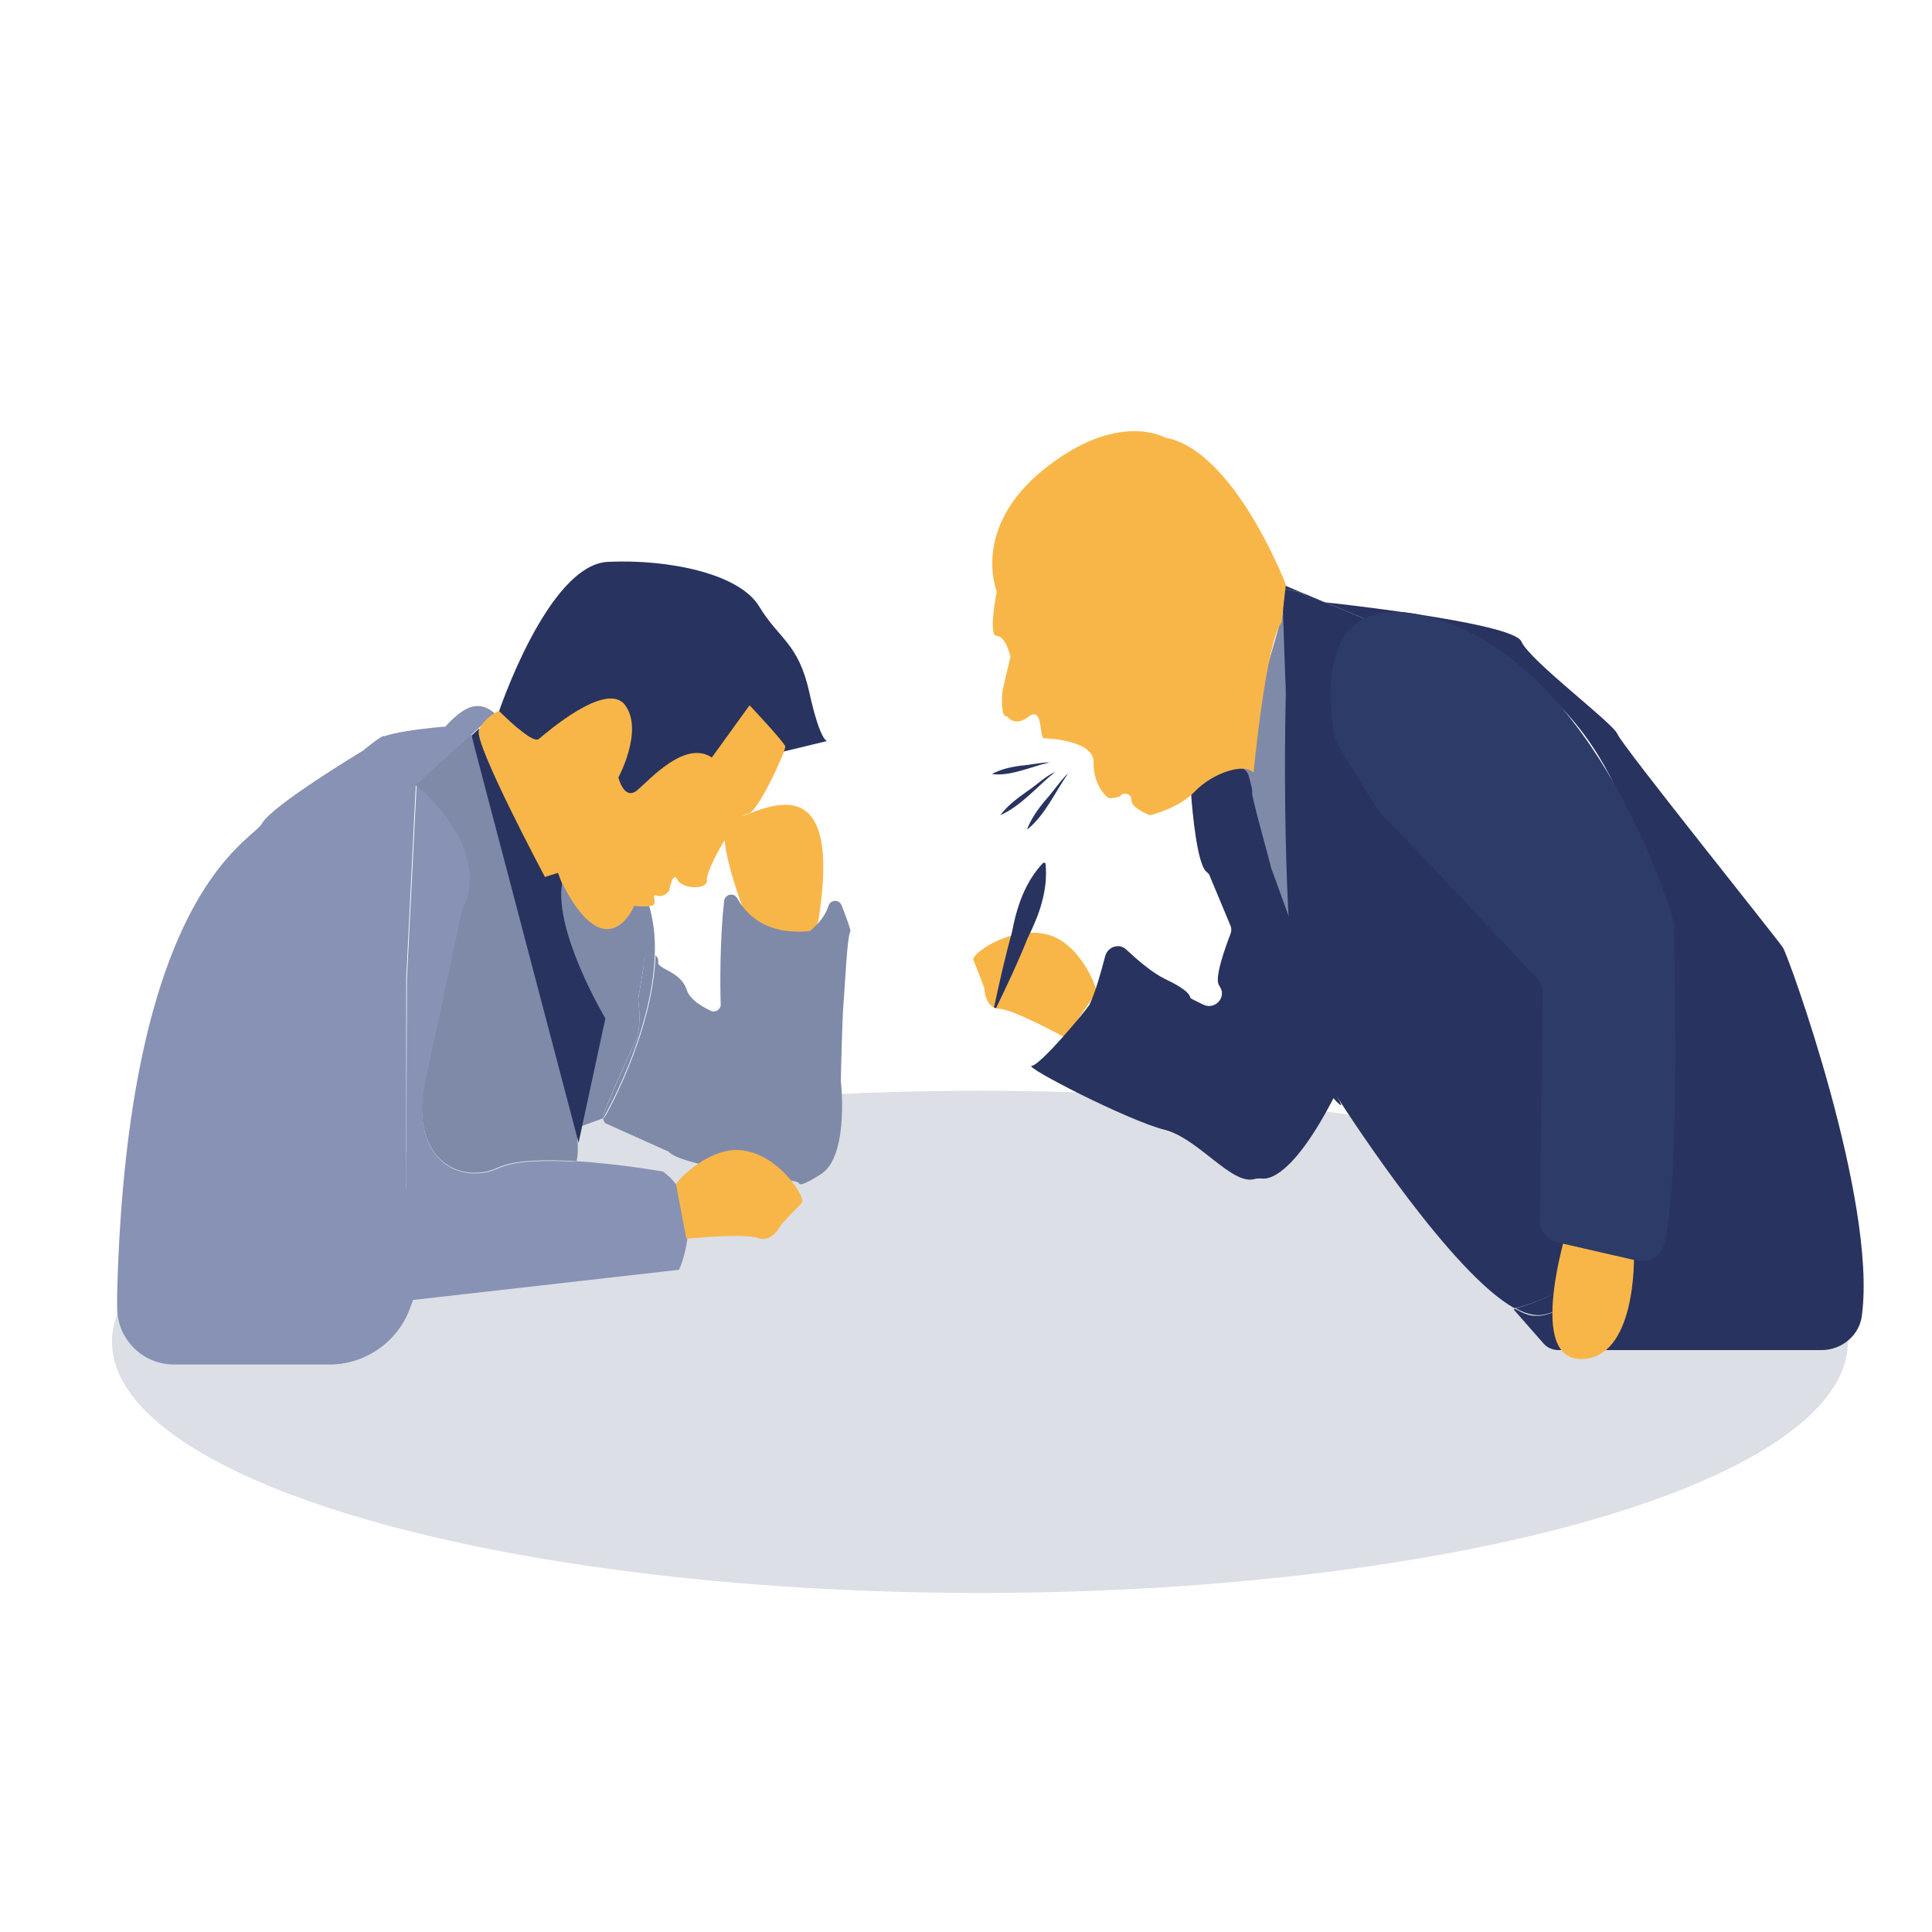 <?xml version="1.0" encoding="UTF-8"?> <svg xmlns="http://www.w3.org/2000/svg" viewBox="1855.71 2339.71 290.58 290.58" width="290.58" height="290.58"><ellipse alignment-baseline="baseline" baseline-shift="baseline" clip-rule="evenodd" color="rgb(51, 51, 51)" fill="rgb(220, 223, 229)" font-size-adjust="none" image-rendering="optimizequality" text-rendering="geometricprecision" class="fil0" cx="2003.09" cy="2541.53" rx="130.54" ry="37.77" id="tSvg11da6630c94" title="Ellipse 6" fill-opacity="1" stroke="none" stroke-opacity="1" style="transform: rotate(0deg);"></ellipse><path fill="rgb(249, 182, 72)" stroke="none" fill-opacity="1" stroke-width="1" stroke-opacity="1" alignment-baseline="baseline" baseline-shift="baseline" clip-rule="evenodd" color="rgb(51, 51, 51)" font-size-adjust="none" image-rendering="optimizequality" text-rendering="geometricprecision" class="fil1" id="tSvg11f0452ca16" title="Path 131" d="M 1967.52 2476.47 C 1967.52 2476.47 1962.46 2463.35 1965.76 2462.94 C 1969.07 2462.53 1982.9 2452.71 1978.77 2478.33 C 1978.22 2479.57 1977.67 2480.81 1977.12 2482.05 C 1974.333 2481.637 1971.547 2481.223 1968.76 2480.81C 1968.347 2479.363 1967.933 2477.917 1967.52 2476.47Z"></path><path fill="rgb(127, 138, 169)" stroke="none" fill-opacity="1" stroke-width="1" stroke-opacity="1" alignment-baseline="baseline" baseline-shift="baseline" clip-rule="evenodd" color="rgb(51, 51, 51)" font-size-adjust="none" image-rendering="optimizequality" text-rendering="geometricprecision" class="fil2" id="tSvg68cb76b549" title="Path 132" d="M 1925.17 2476.26 C 1925.17 2476.26 1922.49 2489.27 1919.7 2501.67 C 1917.01 2514.06 1924.86 2517.98 1930.65 2515.3 C 1933.12 2514.16 1937.77 2514.06 1942.42 2514.37 C 1942.42 2514.37 1942.42 2514.37 1942.42 2514.37 C 1944.69 2506.11 1926.52 2450.13 1926.52 2450.13 C 1923.73 2452.677 1920.94 2455.223 1918.15 2457.77C 1930.34 2468.41 1925.17 2476.26 1925.17 2476.26Z"></path><path fill="rgb(127, 138, 169)" stroke="none" fill-opacity="1" stroke-width="1" stroke-opacity="1" alignment-baseline="baseline" baseline-shift="baseline" clip-rule="evenodd" color="rgb(51, 51, 51)" font-size-adjust="none" image-rendering="optimizequality" text-rendering="geometricprecision" class="fil2" id="tSvg16a1f15ccf5" title="Path 133" d="M 1982.28 2475.85 C 1981.87 2474.92 1980.63 2475.02 1980.32 2475.95 C 1979.7 2477.91 1978.26 2479.05 1977.74 2479.57 C 1977.64 2479.67 1977.43 2479.77 1977.22 2479.77 C 1971.03 2480.29 1968.03 2477.4 1966.59 2474.81 C 1966.07 2473.89 1964.73 2474.2 1964.62 2475.23 C 1964 2480.6 1964 2487.72 1964.11 2490.82 C 1964.11 2491.54 1963.28 2492.06 1962.66 2491.75 C 1961.32 2491.13 1959.46 2490.1 1958.94 2488.45 C 1958.02 2485.76 1954.5 2485.45 1954.71 2484.42 C 1954.71 2484.32 1954.71 2484.32 1954.71 2484.21 C 1954.71 2483.8 1954.5 2483.59 1954.3 2483.39 C 1953.88 2495.26 1946.65 2507.76 1946.65 2507.76 C 1946.583 2507.793 1946.517 2507.827 1946.45 2507.86 C 1946.45 2508.28 1946.65 2508.69 1947.07 2508.79 C 1950.063 2510.133 1953.057 2511.477 1956.05 2512.82 C 1956.16 2512.82 1956.26 2512.92 1956.36 2513.03 C 1959.25 2515.51 1975.78 2516.95 1975.88 2517.67 C 1975.99 2518.4 1978.98 2516.43 1978.98 2516.43 C 1983.32 2514.06 1982.29 2503.21 1982.18 2502.39 C 1982.18 2502.39 1982.18 2502.29 1982.18 2502.29 C 1982.18 2501.56 1982.39 2492.58 1982.59 2490.41 C 1982.8 2488.14 1983.11 2480.39 1983.63 2479.77C 1983.63 2479.46 1983.01 2477.71 1982.28 2475.85Z"></path><path fill="rgb(135, 146, 180)" stroke="none" fill-opacity="1" stroke-width="1" stroke-opacity="1" alignment-baseline="baseline" baseline-shift="baseline" clip-rule="evenodd" color="rgb(51, 51, 51)" font-size-adjust="none" image-rendering="optimizequality" text-rendering="geometricprecision" class="fil3" id="tSvga8c608a40e" title="Path 134" d="M 1955.43 2515.92 C 1955.43 2515.92 1949.03 2514.78 1942.52 2514.37 C 1933.95 2515.713 1925.38 2517.057 1916.81 2518.4 C 1916.81 2507.9 1916.81 2497.4 1916.81 2486.9 C 1917.29 2477.19 1917.77 2467.48 1918.25 2457.77 C 1922.21 2454.19 1926.17 2450.61 1930.13 2447.03 C 1930.13 2447.03 1928.68 2445.48 1926.72 2446 C 1924.76 2446.52 1922.69 2449 1922.69 2449 C 1922.07 2449 1910.82 2450.03 1912.78 2451.47 C 1913.81 2452.3 1918.15 2451.47 1918.15 2451.47 C 1918.15 2451.47 1913.92 2450.23 1913.3 2450.44 C 1912.68 2450.65 1910.3 2452.61 1910.3 2452.61 C 1910.3 2452.61 1896.57 2460.87 1895.12 2463.56 C 1893.67 2466.24 1874.88 2473.68 1873.33 2534.3 C 1873.33 2534.99 1873.33 2535.68 1873.33 2536.37 C 1873.33 2541.12 1877.15 2544.94 1881.9 2544.94 C 1889.68 2544.94 1897.46 2544.94 1905.24 2544.94 C 1910.51 2544.94 1915.26 2541.74 1917.22 2536.88 C 1917.427 2536.33 1917.633 2535.78 1917.84 2535.23 C 1931.163 2533.717 1944.487 2532.203 1957.81 2530.69C 1957.91 2530.79 1962.15 2520.77 1955.43 2515.92Z"></path><path fill="rgb(135, 146, 180)" stroke="none" fill-opacity="1" stroke-width="1" stroke-opacity="1" alignment-baseline="baseline" baseline-shift="baseline" clip-rule="evenodd" color="rgb(51, 51, 51)" font-size-adjust="none" image-rendering="optimizequality" text-rendering="geometricprecision" class="fil3" id="tSvg6c62c65a2a" title="Path 135" d="M 1916.81 2518.5 C 1925.38 2517.157 1933.95 2515.813 1942.52 2514.47 C 1937.88 2514.16 1933.12 2514.27 1930.75 2515.4 C 1924.86 2518.09 1917.01 2514.16 1919.8 2501.77 C 1922.49 2489.38 1925.28 2476.36 1925.28 2476.36 C 1925.28 2476.36 1930.44 2468.51 1918.36 2457.88 C 1917.877 2467.587 1917.393 2477.293 1916.91 2487 C 1916.877 2497.5 1916.843 2508 1916.81 2518.5C 1916.81 2518.5 1916.81 2518.5 1916.81 2518.5Z"></path><path fill="rgb(127, 138, 169)" stroke="none" fill-opacity="1" stroke-width="1" stroke-opacity="1" alignment-baseline="baseline" baseline-shift="baseline" clip-rule="evenodd" color="rgb(51, 51, 51)" font-size-adjust="none" image-rendering="optimizequality" text-rendering="geometricprecision" class="fil2" id="tSvg11a00280f59" title="Path 136" d="M 1951.2 2496.5 C 1952.23 2494.54 1951.82 2490.93 1951.71 2490.2 C 1951.71 2490.1 1951.71 2490 1951.71 2489.89 C 1951.987 2488.24 1952.263 2486.59 1952.54 2484.94 C 1952.54 2484.83 1952.54 2484.83 1952.54 2484.73 C 1952.54 2484.593 1952.54 2484.457 1952.54 2484.32 C 1952.54 2483.39 1953.57 2483.08 1954.19 2483.39 C 1954.3 2480.6 1953.99 2477.91 1953.16 2475.33 C 1948.823 2474.23 1944.487 2473.13 1940.15 2472.03 C 1940.15 2472.03 1938.39 2484.01 1946.24 2493.2 C 1945.653 2495.333 1945.067 2497.467 1944.48 2499.6 C 1943.93 2502.803 1943.38 2506.007 1942.83 2509.21 C 1943.967 2508.797 1945.103 2508.383 1946.24 2507.97 C 1946.24 2507.86 1946.24 2507.76 1946.34 2507.55C 1947.38 2504.97 1950.27 2498.26 1951.2 2496.5Z"></path><path fill="rgb(127, 138, 169)" stroke="none" fill-opacity="1" stroke-width="1" stroke-opacity="1" alignment-baseline="baseline" baseline-shift="baseline" clip-rule="evenodd" color="rgb(51, 51, 51)" font-size-adjust="none" image-rendering="optimizequality" text-rendering="geometricprecision" class="fil2" id="tSvg12102cf9b7a" title="Path 137" d="M 1954.19 2483.39 C 1953.57 2482.97 1952.54 2483.28 1952.54 2484.32 C 1952.54 2484.457 1952.54 2484.593 1952.54 2484.73 C 1952.54 2484.83 1952.54 2484.83 1952.54 2484.94 C 1952.263 2486.59 1951.987 2488.24 1951.71 2489.89 C 1951.71 2490 1951.71 2490.1 1951.71 2490.2 C 1951.82 2491.03 1952.23 2494.54 1951.2 2496.5 C 1950.27 2498.26 1947.38 2505.08 1946.34 2507.55 C 1946.24 2507.66 1946.24 2507.76 1946.24 2507.97 C 1946.31 2507.933 1946.38 2507.897 1946.45 2507.86C 1946.55 2507.76 1953.78 2495.26 1954.19 2483.39Z"></path><path fill="rgb(40, 51, 95)" stroke="none" fill-opacity="1" stroke-width="1" stroke-opacity="1" alignment-baseline="baseline" baseline-shift="baseline" clip-rule="evenodd" color="rgb(51, 51, 51)" font-size-adjust="none" image-rendering="optimizequality" text-rendering="geometricprecision" class="fil4" id="tSvg2974926909" title="Path 138" d="M 1942.73 2511.58 C 1944.073 2505.35 1945.417 2499.12 1946.76 2492.89 C 1946.76 2492.89 1939.01 2479.87 1940.25 2472.54 C 1940.043 2471.957 1939.837 2471.373 1939.63 2470.79 C 1938.977 2470.997 1938.323 2471.203 1937.67 2471.41 C 1937.67 2471.41 1930.13 2453.54 1927.75 2449.31 C 1927.373 2449.653 1926.997 2449.997 1926.62 2450.34C 1931.99 2470.753 1937.36 2491.167 1942.73 2511.58Z"></path><path fill="rgb(40, 51, 95)" stroke="none" fill-opacity="1" stroke-width="1" stroke-opacity="1" alignment-baseline="baseline" baseline-shift="baseline" clip-rule="evenodd" color="rgb(51, 51, 51)" font-size-adjust="none" image-rendering="optimizequality" text-rendering="geometricprecision" class="fil4" id="tSvg1749c642ed2" title="Path 139" d="M 1930.65 2447.03 C 1930.65 2447.03 1938.08 2424.62 1947.17 2424.21 C 1956.26 2423.8 1966.9 2425.97 1969.89 2430.92 C 1972.89 2435.88 1975.78 2436.4 1977.43 2443.83 C 1979.08 2451.27 1980.11 2451.16 1980.11 2451.16 C 1977.977 2451.677 1975.843 2452.193 1973.71 2452.71 C 1965.76 2455.74 1957.81 2458.77 1949.86 2461.8C 1943.457 2456.877 1937.053 2451.953 1930.65 2447.03Z"></path><path fill="rgb(249, 182, 72)" stroke="none" fill-opacity="1" stroke-width="1" stroke-opacity="1" alignment-baseline="baseline" baseline-shift="baseline" clip-rule="evenodd" color="rgb(51, 51, 51)" font-size-adjust="none" image-rendering="optimizequality" text-rendering="geometricprecision" class="fil1" id="tSvg3b3b160884" title="Path 140" d="M 1930.75 2446.62 C 1930.75 2446.62 1935.71 2451.68 1936.74 2450.86 C 1937.77 2450.03 1946.96 2441.97 1949.75 2445.79 C 1952.54 2449.62 1948.72 2456.64 1948.72 2456.64 C 1948.72 2456.64 1949.55 2460.15 1951.51 2458.6 C 1953.47 2456.95 1958.74 2450.96 1962.77 2453.64 C 1964.663 2451.023 1966.557 2448.407 1968.45 2445.79 C 1968.45 2445.79 1973.71 2451.37 1973.82 2451.99 C 1973.92 2452.61 1969.58 2462.22 1968.14 2462.11 C 1966.69 2462.01 1961.84 2470.48 1962.04 2472.03 C 1962.25 2473.58 1958.33 2473.47 1957.6 2472.03 C 1956.88 2470.58 1956.36 2473.68 1956.36 2473.68 C 1956.36 2473.68 1955.54 2474.81 1954.5 2474.4 C 1953.47 2473.99 1954.81 2475.74 1953.68 2475.95 C 1952.54 2476.16 1951.1 2475.95 1951.1 2475.95 C 1951.1 2475.95 1946.96 2485.87 1940.15 2472.34 C 1939.977 2471.89 1939.803 2471.44 1939.63 2470.99 C 1938.977 2471.197 1938.323 2471.403 1937.67 2471.61 C 1937.67 2471.61 1926.83 2451.27 1927.75 2449.51C 1928.58 2447.55 1930.75 2446.62 1930.75 2446.62Z"></path><path fill="rgb(249, 182, 72)" stroke="none" fill-opacity="1" stroke-width="1" stroke-opacity="1" alignment-baseline="baseline" baseline-shift="baseline" clip-rule="evenodd" color="rgb(51, 51, 51)" font-size-adjust="none" image-rendering="optimizequality" text-rendering="geometricprecision" class="fil1" id="tSvg138ae0f19cb" title="Path 141" d="M 1957.4 2517.88 C 1957.19 2517.57 1962.66 2511.68 1967.93 2512.82 C 1973.2 2513.85 1977.02 2519.95 1976.29 2520.67 C 1975.78 2521.19 1974.33 2522.63 1973.61 2523.46 C 1973.3 2523.77 1973.09 2524.08 1972.89 2524.39 C 1972.47 2525.11 1971.34 2526.45 1969.79 2525.94 C 1967.72 2525.11 1958.94 2526.04 1958.94 2526.04C 1958.427 2523.32 1957.913 2520.6 1957.4 2517.88Z "></path><path fill="rgb(127, 138, 169)" stroke="none" fill-opacity="1" stroke-width="1" stroke-opacity="1" alignment-baseline="baseline" baseline-shift="baseline" clip-rule="evenodd" color="rgb(51, 51, 51)" font-size-adjust="none" image-rendering="optimizequality" text-rendering="geometricprecision" class="fil2" id="tSvg161b13346b5" title="Path 142" d="M 2041.77 2455.4 C 2044.42 2463.25 2047.07 2471.1 2049.72 2478.95 C 2049.447 2462.977 2049.173 2447.003 2048.9 2431.03 C 2048.28 2433.197 2047.66 2435.363 2047.04 2437.53C 2045.283 2443.487 2043.527 2449.443 2041.77 2455.4Z"></path><path fill="rgb(249, 182, 72)" stroke="none" fill-opacity="1" stroke-width="1" stroke-opacity="1" alignment-baseline="baseline" baseline-shift="baseline" clip-rule="evenodd" color="rgb(51, 51, 51)" font-size-adjust="none" image-rendering="optimizequality" text-rendering="geometricprecision" class="fil1" id="tSvg105c1e7d9f1" title="Path 143" d="M 2020.6 2488.96 C 2020.91 2488.76 2018.22 2481.22 2012.85 2480.18 C 2007.59 2479.05 2001.7 2483.18 2002.11 2484.11 C 2002.53 2485.04 2003.76 2488.34 2003.76 2488.34 C 2003.76 2488.34 2003.76 2491.34 2006.04 2491.44 C 2008.21 2491.55 2015.95 2495.78 2015.95 2495.78C 2017.5 2493.507 2019.05 2491.233 2020.6 2488.96Z "></path><line alignment-baseline="baseline" baseline-shift="baseline" clip-rule="evenodd" color="rgb(51, 51, 51)" font-size-adjust="none" image-rendering="optimizequality" text-rendering="geometricprecision" class="fil5" x1="2005.32" y1="2491.24" x2="2012.75" y2="2469.34" id="tSvg6b765b6674" title="Line 17" fill="none" fill-opacity="1" stroke="none" stroke-opacity="1" stroke-width="1"></line><path fill="rgb(40, 51, 95)" stroke="none" fill-opacity="1" stroke-width="1" stroke-opacity="1" alignment-baseline="baseline" baseline-shift="baseline" clip-rule="evenodd" color="rgb(51, 51, 51)" font-size-adjust="none" image-rendering="optimizequality" text-rendering="geometricprecision" class="fil4" id="tSvg4ae0638a58" title="Path 144" d="M 2005.21 2491.24 C 2006.04 2487.41 2006.86 2483.7 2007.9 2479.98 C 2008.62 2476.16 2009.86 2472.34 2012.65 2469.44 C 2012.753 2469.477 2012.857 2469.513 2012.96 2469.55 C 2013.37 2473.58 2012.03 2477.29 2010.27 2480.81 C 2008.83 2484.42 2007.17 2487.93 2005.52 2491.34 C 2005.42 2491.34 2005.21 2491.24 2005.21 2491.24C 2005.21 2491.24 2005.21 2491.24 2005.21 2491.24Z"></path><path fill="rgb(40, 51, 95)" stroke="none" fill-opacity="1" stroke-width="1" stroke-opacity="1" alignment-baseline="baseline" baseline-shift="baseline" clip-rule="evenodd" color="rgb(51, 51, 51)" font-size-adjust="none" image-rendering="optimizequality" text-rendering="geometricprecision" class="fil4" id="tSvg1a7312abec" title="Path 145" d="M 2034.85 2459.01 C 2035.06 2462.11 2035.78 2469.55 2037.12 2470.79 C 2037.33 2470.99 2037.54 2471.1 2037.64 2471.41 C 2038.673 2473.887 2039.707 2476.363 2040.74 2478.84 C 2040.95 2479.26 2040.95 2479.77 2040.74 2480.29 C 2040.02 2482.15 2038.26 2487 2039.09 2487.93 C 2039.09 2488.03 2039.19 2488.03 2039.19 2488.14 C 2040.22 2489.69 2038.47 2491.65 2036.71 2490.82 C 2035.68 2490.31 2034.75 2489.89 2034.75 2489.79 C 2034.65 2489.58 2034.75 2488.76 2031.03 2487 C 2029.07 2486.07 2026.8 2484.11 2025.14 2482.56 C 2024.11 2481.53 2022.36 2482.04 2021.94 2483.49 C 2021.32 2485.87 2020.5 2488.86 2019.57 2490.82 C 2019.26 2491.44 2012.24 2499.91 2010.89 2500.01 C 2009.55 2500.12 2025.45 2508.28 2030.83 2509.62 C 2035.89 2510.86 2040.95 2517.98 2044.35 2517.05 C 2044.66 2516.95 2044.97 2516.95 2045.39 2516.95 C 2046.52 2517.16 2050.14 2516.64 2056.23 2504.97 C 2056.44 2504.45 2056.54 2503.94 2056.33 2503.42 C 2054.99 2499.81 2049.62 2485.25 2050.34 2480.39 C 2050.34 2480.08 2050.34 2479.77 2050.24 2479.46 C 2049.103 2476.327 2047.967 2473.193 2046.83 2470.06 C 2046.83 2470.06 2046.83 2469.96 2046.83 2469.96 C 2046.63 2469.03 2043.84 2459.22 2044.04 2458.91 C 2044.15 2458.81 2043.84 2457.57 2043.53 2456.43 C 2043.22 2455.3 2041.98 2454.78 2040.95 2455.19 C 2039.297 2455.913 2037.643 2456.637 2035.99 2457.36C 2035.26 2457.47 2034.85 2458.19 2034.85 2459.01Z"></path><path fill="none" stroke="none" fill-opacity="1" stroke-width="1" stroke-opacity="1" alignment-baseline="baseline" baseline-shift="baseline" clip-rule="evenodd" color="rgb(51, 51, 51)" font-size-adjust="none" image-rendering="optimizequality" text-rendering="geometricprecision" class="fil5" id="tSvgeef0eb5f43" title="Path 146" d="M 2060.57 2455.4 C 2059.22 2459.22 2073.17 2468.51 2073.17 2468.51 C 2073.17 2468.51 2089.17 2484.94 2096.2 2499.5 C 2100.43 2508.38 2099.4 2520.98 2095.68 2529.24 C 2097.573 2529.07 2099.467 2528.9 2101.36 2528.73 C 2102.53 2513.927 2103.7 2499.123 2104.87 2484.32 C 2104.87 2484.32 2104.56 2460.46 2090.21 2445.9 C 2080.02 2441.837 2069.83 2437.773 2059.64 2433.71C 2053.34 2439.8 2060.57 2455.4 2060.57 2455.4Z"></path><path fill="rgb(40, 51, 95)" stroke="none" fill-opacity="1" stroke-width="1" stroke-opacity="1" alignment-baseline="baseline" baseline-shift="baseline" clip-rule="evenodd" color="rgb(51, 51, 51)" font-size-adjust="none" image-rendering="optimizequality" text-rendering="geometricprecision" class="fil4" id="tSvg14468ad42ab" title="Path 147" d="M 2044.35 2427.62 C 2045.763 2428.17 2047.177 2428.72 2048.59 2429.27 C 2048.59 2428.89 2048.59 2428.51 2048.59 2428.13C 2046.62 2427.93 2044.35 2427.62 2044.35 2427.62Z"></path><path fill="rgb(40, 51, 95)" stroke="none" fill-opacity="1" stroke-width="1" stroke-opacity="1" alignment-baseline="baseline" baseline-shift="baseline" clip-rule="evenodd" color="rgb(51, 51, 51)" font-size-adjust="none" image-rendering="optimizequality" text-rendering="geometricprecision" class="fil4" id="tSvg9d91c659dc" title="Path 148" d="M 2123.88 2482.25 C 2122.95 2480.81 2099.61 2451.78 2098.99 2450.13 C 2098.37 2448.48 2085.77 2439.08 2084.53 2436.19 C 2083.29 2433.3 2054.99 2430.3 2054.99 2430.3 C 2054.99 2430.3 2054.99 2430.3 2054.99 2430.3 C 2056.987 2431.127 2058.983 2431.953 2060.98 2432.78 C 2060.46 2433.09 2060.05 2433.4 2059.74 2433.71 C 2069.93 2437.773 2080.12 2441.837 2090.31 2445.9 C 2104.67 2460.46 2104.98 2484.32 2104.98 2484.32 C 2103.807 2499.123 2102.633 2513.927 2101.46 2528.73 C 2099.533 2528.9 2097.607 2529.07 2095.68 2529.24 C 2093.41 2534.4 2090.1 2537.81 2086.59 2537.61 C 2085.66 2537.61 2084.73 2537.19 2083.6 2536.57 C 2083.49 2536.57 2083.39 2536.68 2083.39 2536.68 C 2084.87 2538.367 2086.35 2540.053 2087.83 2541.74 C 2088.45 2542.46 2089.28 2542.77 2090.21 2542.77 C 2090.21 2542.77 2090.21 2542.77 2090.21 2542.77 C 2103.36 2542.77 2116.51 2542.77 2129.66 2542.77 C 2132.76 2542.77 2135.44 2540.5 2135.75 2537.5C 2138.02 2520.26 2124.7 2483.49 2123.88 2482.25Z"></path><path fill="rgb(40, 51, 95)" stroke="none" fill-opacity="1" stroke-width="1" stroke-opacity="1" alignment-baseline="baseline" baseline-shift="baseline" clip-rule="evenodd" color="rgb(51, 51, 51)" font-size-adjust="none" image-rendering="optimizequality" text-rendering="geometricprecision" class="fil4" id="tSvg72027f036d" title="Path 149" d="M 2094.75 2529.24 C 2095.06 2529.207 2095.37 2529.173 2095.68 2529.14 C 2099.3 2520.88 2100.43 2508.38 2096.2 2499.39 C 2089.28 2484.94 2073.17 2468.41 2073.17 2468.41 C 2073.17 2468.41 2059.22 2459.12 2060.57 2455.3 C 2060.57 2455.3 2053.34 2439.7 2059.64 2433.61 C 2055.957 2432.163 2052.273 2430.717 2048.59 2429.27 C 2048.76 2434.193 2048.93 2439.117 2049.1 2444.04 C 2049.1 2444.04 2047.76 2494.64 2053.96 2502.18 C 2058.71 2507.97 2057.47 2505.69 2056.54 2504.25 C 2056.23 2503.73 2056.02 2503.42 2056.02 2503.42 C 2056.02 2503.42 2056.23 2503.73 2056.54 2504.25 C 2059.43 2508.79 2074.3 2531.41 2083.49 2536.47C 2085.15 2536.16 2092.79 2533.89 2094.75 2529.24Z"></path><path fill="rgb(40, 51, 95)" stroke="none" fill-opacity="1" stroke-width="1" stroke-opacity="1" alignment-baseline="baseline" baseline-shift="baseline" clip-rule="evenodd" color="rgb(51, 51, 51)" font-size-adjust="none" image-rendering="optimizequality" text-rendering="geometricprecision" class="fil4" id="tSvgb2e94a9f37" title="Path 150" d="M 2056.75 2504.35 C 2056.44 2503.94 2056.23 2503.53 2056.23 2503.53Z"></path><path fill="rgb(40, 51, 95)" stroke="none" fill-opacity="1" stroke-width="1" stroke-opacity="1" alignment-baseline="baseline" baseline-shift="baseline" clip-rule="evenodd" color="rgb(51, 51, 51)" font-size-adjust="none" image-rendering="optimizequality" text-rendering="geometricprecision" class="fil4" id="tSvg1c7f2b46cd" title="Path 151" d="M 2051.89 2429.17 C 2052.2 2429.79 2054.68 2430.3 2054.99 2430.3 C 2052.857 2429.407 2050.723 2428.513 2048.59 2427.62 C 2048.59 2427.827 2048.59 2428.033 2048.59 2428.24C 2050.24 2428.55 2051.79 2428.86 2051.89 2429.17Z"></path><path fill="rgb(40, 51, 95)" stroke="none" fill-opacity="1" stroke-width="1" stroke-opacity="1" alignment-baseline="baseline" baseline-shift="baseline" clip-rule="evenodd" color="rgb(51, 51, 51)" font-size-adjust="none" image-rendering="optimizequality" text-rendering="geometricprecision" class="fil4" id="tSvg16f730af2ab" title="Path 152" d="M 2060.98 2432.78 C 2058.983 2431.953 2056.987 2431.127 2054.99 2430.3 C 2054.68 2430.2 2052.31 2429.79 2051.89 2429.17 C 2051.79 2428.86 2050.24 2428.55 2048.59 2428.24 C 2048.59 2428.617 2048.59 2428.993 2048.59 2429.37 C 2052.273 2430.817 2055.957 2432.263 2059.64 2433.71C 2060.05 2433.4 2060.46 2433.09 2060.98 2432.78Z"></path><path fill="rgb(40, 51, 95)" stroke="none" fill-opacity="1" stroke-width="1" stroke-opacity="1" alignment-baseline="baseline" baseline-shift="baseline" clip-rule="evenodd" color="rgb(51, 51, 51)" font-size-adjust="none" image-rendering="optimizequality" text-rendering="geometricprecision" class="fil4" id="tSvga882889f81" title="Path 153" d="M 2095.68 2529.14 C 2095.37 2529.173 2095.06 2529.207 2094.75 2529.24 C 2092.69 2533.89 2085.04 2536.16 2083.7 2536.47 C 2084.73 2537.09 2085.77 2537.4 2086.7 2537.5C 2090.21 2537.71 2093.51 2534.3 2095.68 2529.14Z"></path><path fill="rgb(249, 182, 72)" stroke="none" fill-opacity="1" stroke-width="1" stroke-opacity="1" alignment-baseline="baseline" baseline-shift="baseline" clip-rule="evenodd" color="rgb(51, 51, 51)" font-size-adjust="none" image-rendering="optimizequality" text-rendering="geometricprecision" class="fil1" id="tSvg15f58268453" title="Path 154" d="M 2012.85 2450.75 C 2012.85 2450.75 2020.29 2450.96 2020.19 2454.37 C 2020.08 2457.77 2022.36 2460.15 2022.87 2459.74 C 2022.87 2459.74 2024.32 2459.63 2024.32 2459.32 C 2024.42 2459.01 2025.87 2458.81 2025.87 2460.05 C 2025.87 2461.29 2028.66 2462.32 2028.66 2462.32 C 2028.66 2462.32 2032.89 2461.39 2035.47 2458.7 C 2038.05 2456.02 2042.8 2454.37 2044.25 2455.92 C 2044.25 2455.92 2046.11 2436.29 2048.48 2433.3 C 2048.687 2431.407 2048.893 2429.513 2049.1 2427.62 C 2049.1 2427.62 2041.36 2407.38 2030.93 2405.52 C 2030.93 2405.52 2023.8 2401.39 2012.75 2410.27 C 2001.7 2419.15 2005.63 2428.65 2005.63 2428.65 C 2005.63 2428.65 2004.28 2435.36 2005.63 2435.36 C 2006.97 2435.36 2007.69 2438.46 2007.69 2438.46 C 2007.69 2438.46 2006.45 2443.63 2006.45 2443.94 C 2006.45 2444.25 2006.14 2447.65 2007.17 2447.45 C 2007.17 2447.45 2008.31 2449.2 2010.48 2447.45C 2012.75 2445.79 2011.92 2451.27 2012.85 2450.75Z"></path><path fill="rgb(249, 182, 72)" stroke="none" fill-opacity="1" stroke-width="1" stroke-opacity="1" alignment-baseline="baseline" baseline-shift="baseline" clip-rule="evenodd" color="rgb(51, 51, 51)" font-size-adjust="none" image-rendering="optimizequality" text-rendering="geometricprecision" class="fil1" id="tSvgeb872632da" title="Path 155" d="M 2101.46 2528.62 C 2101.46 2528.62 2101.88 2544.22 2093.41 2544.11 C 2084.94 2544.01 2091.86 2523.04 2091.86 2523.04 C 2095.06 2524.9 2098.26 2526.76 2101.46 2528.62C 2101.46 2528.62 2101.46 2528.62 2101.46 2528.62Z"></path><path fill="rgb(45, 59, 104)" stroke="none" fill-opacity="1" stroke-width="1" stroke-opacity="1" alignment-baseline="baseline" baseline-shift="baseline" clip-rule="evenodd" color="rgb(51, 51, 51)" font-size-adjust="none" image-rendering="optimizequality" text-rendering="geometricprecision" class="fil6" id="tSvg13450ff083a" title="Path 156" d="M 2056.95 2451.78 C 2056.75 2451.47 2056.64 2451.16 2056.54 2450.75 C 2055.71 2446.93 2052.31 2425.55 2073.79 2433.5 C 2097.23 2442.28 2107.97 2479.15 2107.56 2479.15 C 2107.25 2479.15 2108.69 2515.92 2106.01 2526.87 C 2105.6 2528.62 2103.84 2529.65 2102.08 2529.35 C 2098.02 2528.42 2093.96 2527.49 2089.9 2526.56 C 2088.35 2526.25 2087.32 2524.9 2087.32 2523.35 C 2087.457 2511.923 2087.593 2500.497 2087.73 2489.07 C 2087.73 2488.24 2087.42 2487.41 2086.8 2486.79 C 2082.56 2482.25 2064.39 2462.84 2063.67 2462.42C 2063.05 2461.91 2058.19 2453.85 2056.95 2451.78Z"></path><line alignment-baseline="baseline" baseline-shift="baseline" clip-rule="evenodd" color="rgb(51, 51, 51)" font-size-adjust="none" image-rendering="optimizequality" text-rendering="geometricprecision" class="fil5" x1="2014.4" y1="2455.71" x2="2006.14" y2="2462.32" id="tSvg11998c05d09" title="Line 18" fill="none" fill-opacity="1" stroke="none" stroke-opacity="1" stroke-width="1"></line><path fill="rgb(40, 51, 95)" stroke="none" fill-opacity="1" stroke-width="1" stroke-opacity="1" alignment-baseline="baseline" baseline-shift="baseline" clip-rule="evenodd" color="rgb(51, 51, 51)" font-size-adjust="none" image-rendering="optimizequality" text-rendering="geometricprecision" class="fil4" id="tSvgd53723db83" title="Path 157" d="M 2014.4 2455.81 C 2011.72 2457.98 2009.24 2460.98 2006.14 2462.32 C 2007.28 2460.87 2008.62 2459.84 2010.07 2458.81 C 2011.51 2457.88 2012.96 2456.43 2014.4 2455.81C 2014.4 2455.81 2014.4 2455.81 2014.4 2455.81Z"></path><line alignment-baseline="baseline" baseline-shift="baseline" clip-rule="evenodd" color="rgb(51, 51, 51)" font-size-adjust="none" image-rendering="optimizequality" text-rendering="geometricprecision" class="fil5" x1="2016.37" y1="2456.02" x2="2010.17" y2="2464.59" id="tSvg520c24fe6d" title="Line 19" fill="none" fill-opacity="1" stroke="none" stroke-opacity="1" stroke-width="1"></line><path fill="rgb(40, 51, 95)" stroke="none" fill-opacity="1" stroke-width="1" stroke-opacity="1" alignment-baseline="baseline" baseline-shift="baseline" clip-rule="evenodd" color="rgb(51, 51, 51)" font-size-adjust="none" image-rendering="optimizequality" text-rendering="geometricprecision" class="fil4" id="tSvg51bc975c06" title="Path 158" d="M 2016.37 2456.02 C 2014.4 2458.81 2012.85 2462.42 2010.17 2464.49 C 2010.79 2462.84 2011.82 2461.39 2012.96 2460.05 C 2014.09 2458.81 2015.23 2457.05 2016.37 2456.02C 2016.37 2456.02 2016.37 2456.02 2016.37 2456.02Z"></path><line alignment-baseline="baseline" baseline-shift="baseline" clip-rule="evenodd" color="rgb(51, 51, 51)" font-size-adjust="none" image-rendering="optimizequality" text-rendering="geometricprecision" class="fil5" x1="2013.58" y1="2454.37" x2="2005.01" y2="2456.22" id="tSvg8af2649990" title="Line 20" fill="none" fill-opacity="1" stroke="none" stroke-opacity="1" stroke-width="1"></line><path fill="rgb(40, 51, 95)" stroke="none" fill-opacity="1" stroke-width="1" stroke-opacity="1" alignment-baseline="baseline" baseline-shift="baseline" clip-rule="evenodd" color="rgb(51, 51, 51)" font-size-adjust="none" image-rendering="optimizequality" text-rendering="geometricprecision" class="fil4" id="tSvg122b5315507" title="Path 159" d="M 2013.58 2454.37 C 2010.89 2454.99 2007.59 2456.53 2004.9 2456.12 C 2006.24 2455.4 2007.69 2455.09 2009.14 2454.88 C 2010.58 2454.78 2012.34 2454.37 2013.58 2454.37C 2013.58 2454.37 2013.58 2454.37 2013.58 2454.37Z"></path><path fill="none" stroke="none" fill-opacity="1" stroke-width="1" stroke-opacity="1" alignment-baseline="baseline" baseline-shift="baseline" clip-rule="evenodd" color="rgb(51, 51, 51)" fill-rule="evenodd" font-size-adjust="none" image-rendering="optimizequality" text-rendering="geometricprecision" class="fil7" width="288.58" height="288.58" id="tSvg9813bf1ec1" title="Rectangle 177" d="M 1855.71 2355.71 C 1951.903 2355.71 2048.097 2355.71 2144.29 2355.71 C 2144.29 2451.903 2144.29 2548.097 2144.29 2644.29 C 2048.097 2644.29 1951.903 2644.29 1855.71 2644.29C 1855.71 2548.097 1855.71 2451.903 1855.71 2355.71Z"></path><defs> </defs></svg> 